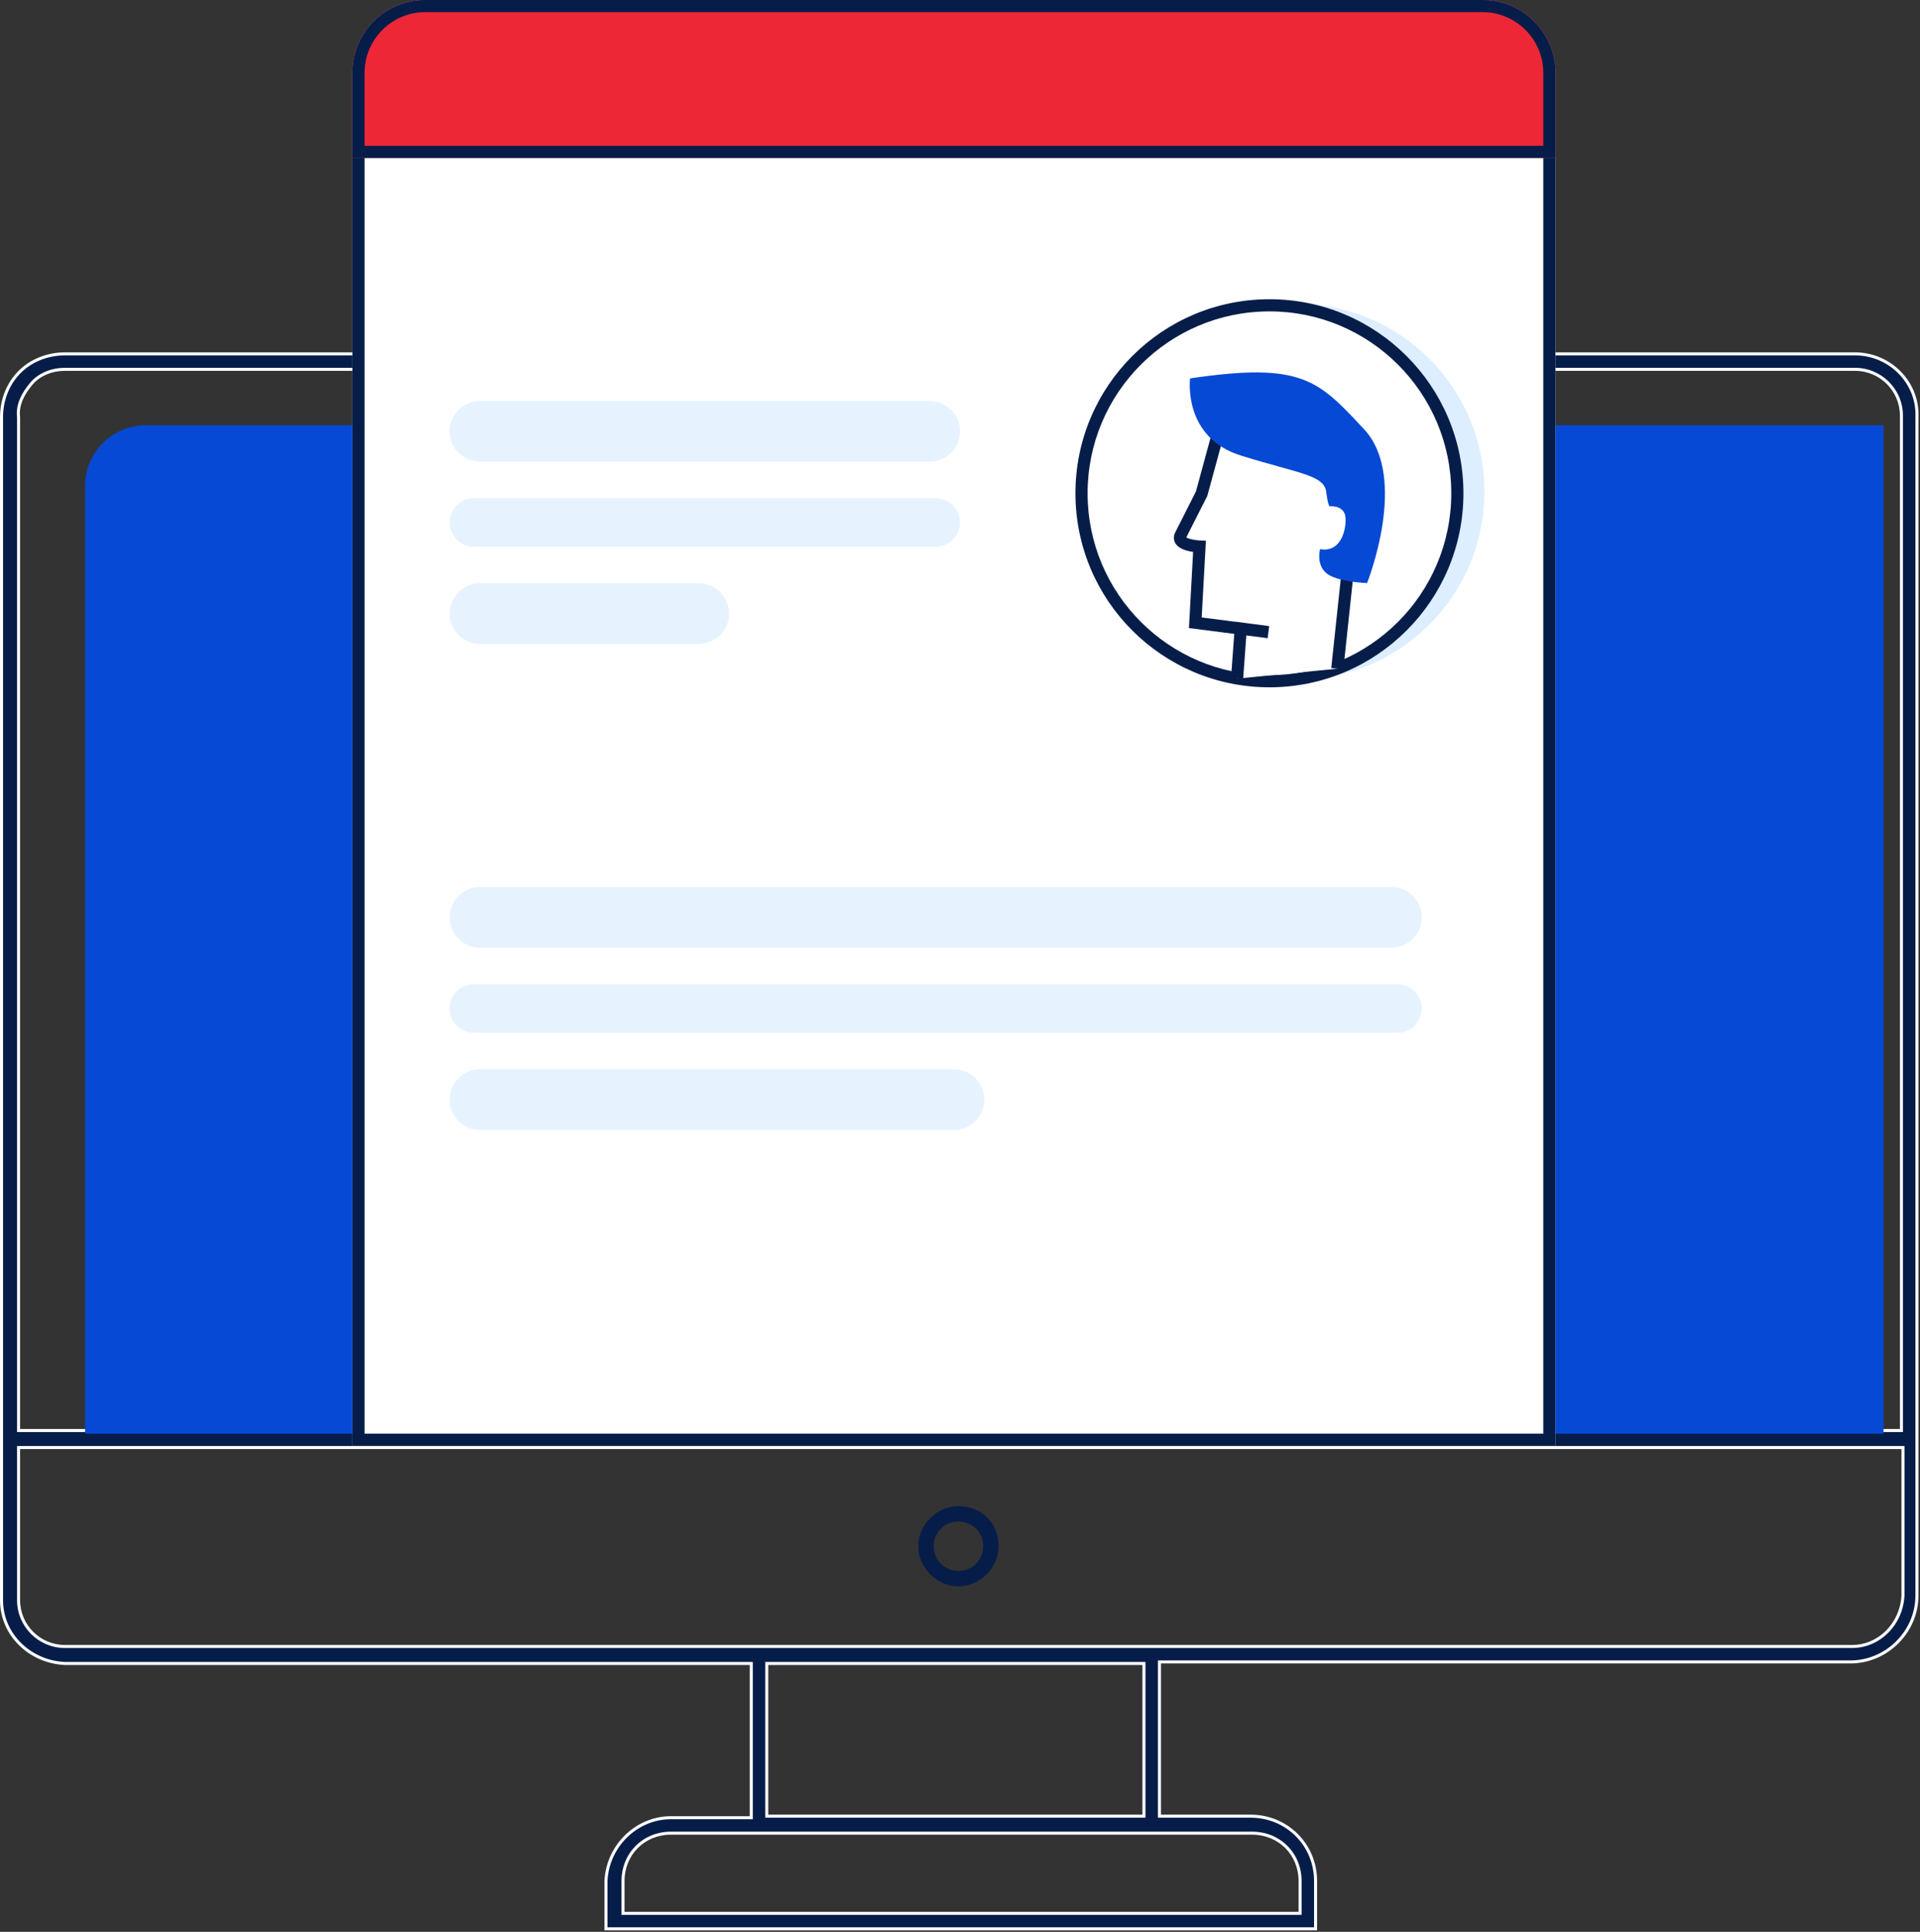 <svg width="158" height="159" viewBox="0 0 158 159" fill="none" xmlns="http://www.w3.org/2000/svg">
<rect x="0" y="0" width="158" height="159" fill="#333333" stroke="none"/>
<path d="M152.657 29H5.343C3.944 29 2.544 29.508 1.527 30.523C0.509 31.539 0 32.935 0 34.332V131.705C0 134.625 2.417 136.91 5.343 137.037H61.699V149.479H55.211C52.285 149.479 49.868 151.891 49.741 154.811V158.873H108.386V154.811C108.386 151.764 105.969 149.352 102.916 149.352H95.538V136.91H152.275C155.328 136.91 157.873 134.371 157.873 131.324V34.332C158 31.412 155.583 29 152.657 29ZM103.043 151.002C105.206 151.002 106.86 152.652 106.86 154.811V157.35H51.395V154.811C51.395 152.652 53.048 151.002 55.211 151.002H103.043ZM94.011 137.037V149.352H63.225V137.037H94.011ZM2.671 31.666C3.308 30.904 4.325 30.523 5.343 30.523H152.657C154.692 30.523 156.346 32.174 156.346 34.205V117.613H120.599H37.019H1.654V34.332C1.527 33.316 2.035 32.428 2.671 31.666ZM152.403 135.387H5.343C3.308 135.387 1.654 133.736 1.654 131.705V119.264H37.019H120.599H156.473V131.324C156.346 133.609 154.565 135.387 152.403 135.387Z" fill="#071D49"/>
<path fill-rule="evenodd" clip-rule="evenodd" d="M61.949 136.787V149.729H55.211C52.426 149.729 50.115 152.026 49.991 154.816V158.623H108.136V154.811C108.136 151.902 105.832 149.602 102.916 149.602H95.288V136.66H152.275C155.191 136.66 157.623 134.233 157.623 131.324V34.321C157.743 31.55 155.448 29.25 152.657 29.25H5.343C4.002 29.25 2.669 29.737 1.703 30.7C0.738 31.664 0.25 32.994 0.25 34.332V131.705C0.25 134.475 2.544 136.663 5.348 136.787H61.949ZM108.386 158.873H49.741V154.811C49.868 151.891 52.285 149.479 55.211 149.479H61.699V137.037H5.343C2.417 136.91 0 134.625 0 131.705V34.332C0 32.935 0.509 31.539 1.527 30.523C2.544 29.508 3.944 29 5.343 29H152.657C155.583 29 158 31.412 157.873 34.332V131.324C157.873 134.371 155.328 136.91 152.275 136.91H95.538V149.352H102.916C105.969 149.352 108.386 151.764 108.386 154.811V158.873ZM107.11 157.6H51.145V154.811C51.145 152.514 52.911 150.752 55.211 150.752H103.043C105.344 150.752 107.11 152.514 107.11 154.811V157.6ZM94.261 136.787V149.602H62.975V136.787H94.261ZM156.596 117.863H1.404V34.347C1.271 33.232 1.834 32.279 2.48 31.506C3.173 30.675 4.269 30.273 5.343 30.273H152.657C154.83 30.273 156.596 32.035 156.596 34.205V117.863ZM1.654 34.332V117.613H156.346V34.205C156.346 32.174 154.692 30.523 152.657 30.523H5.343C4.325 30.523 3.308 30.904 2.671 31.666C2.035 32.428 1.527 33.316 1.654 34.332ZM1.404 119.014H156.723V131.338C156.59 133.743 154.71 135.637 152.403 135.637H5.343C3.17 135.637 1.404 133.875 1.404 131.705V119.014ZM106.86 154.811C106.86 152.652 105.206 151.002 103.043 151.002H55.211C53.048 151.002 51.395 152.652 51.395 154.811V157.35H106.86V154.811ZM94.011 137.037H63.225V149.352H94.011V137.037ZM5.343 135.387H152.403C154.565 135.387 156.346 133.609 156.473 131.324V119.264H1.654V131.705C1.654 133.736 3.308 135.387 5.343 135.387Z" fill="white"/>
<path d="M78.873 123.961C77.092 123.961 75.565 125.484 75.565 127.262C75.565 129.039 77.092 130.562 78.873 130.562C80.654 130.562 82.18 129.039 82.18 127.262C82.18 125.357 80.781 123.961 78.873 123.961ZM78.873 129.293C77.728 129.293 76.837 128.404 76.837 127.262C76.837 126.119 77.728 125.23 78.873 125.23C80.018 125.23 80.908 126.119 80.908 127.262C80.908 128.404 80.018 129.293 78.873 129.293Z" fill="#071D49"/>
<path d="M7 40C7 37.239 9.239 35 12 35H155V118H7V40Z" fill="#0649D5"/>
<path d="M29 6C29 2.686 31.686 0 35 0H122C125.314 0 128 2.686 128 6V119H29V6Z" fill="white"/>
<path fill-rule="evenodd" clip-rule="evenodd" d="M122 1H35C32.239 1 30 3.239 30 6V118H127V6C127 3.239 124.761 1 122 1ZM35 0C31.686 0 29 2.686 29 6V119H128V6C128 2.686 125.314 0 122 0H35Z" fill="#071D49"/>
<path d="M122.15 40.47C122.15 49.013 115.227 55.939 106.686 55.939C98.145 55.939 91.222 49.013 91.222 40.47C91.222 31.926 98.145 25 106.686 25C115.227 25 122.15 31.926 122.15 40.47Z" fill="#DCEEFF"/>
<path d="M104.464 56.068C113.005 56.068 119.928 49.142 119.928 40.598C119.928 32.054 113.005 25.128 104.464 25.128C95.924 25.128 89 32.054 89 40.598C89 49.142 95.924 56.068 104.464 56.068Z" fill="white"/>
<path fill-rule="evenodd" clip-rule="evenodd" d="M104.464 25.628C96.2 25.628 89.5 32.33 89.5 40.598C89.5 48.866 96.2 55.568 104.464 55.568C112.729 55.568 119.428 48.866 119.428 40.598C119.428 32.33 112.729 25.628 104.464 25.628ZM88.5 40.598C88.5 31.778 95.647 24.628 104.464 24.628C113.281 24.628 120.428 31.778 120.428 40.598C120.428 49.418 113.281 56.568 104.464 56.568C95.647 56.568 88.5 49.418 88.5 40.598Z" fill="#071D49"/>
<path d="M110.049 55.036L110.822 47.774L111.423 42.403C111.423 42.403 110.349 35.828 107.557 34.539C104.765 33.25 100.684 34.024 100.684 34.024C100.684 34.024 100.383 35.098 100.04 36.387C99.524 38.278 98.88 40.641 98.88 40.641C98.88 40.641 97.591 43.176 97.162 44.036C96.732 44.895 98.708 44.981 98.708 44.981L98.365 51.255L104.378 52.029L102.102 51.728L101.801 55.853" fill="white"/>
<path fill-rule="evenodd" clip-rule="evenodd" d="M103.062 33.298C104.457 33.265 106.267 33.393 107.767 34.085C108.594 34.467 109.249 35.215 109.764 36.049C110.285 36.89 110.695 37.871 111.01 38.793C111.326 39.717 111.552 40.597 111.699 41.245C111.773 41.569 111.827 41.837 111.863 42.024C111.881 42.118 111.894 42.191 111.903 42.242L111.913 42.3L111.916 42.316L111.916 42.32L111.916 42.322C111.917 42.322 111.917 42.322 111.423 42.403L111.916 42.322L111.928 42.39L111.319 47.827L111.319 47.83L110.546 55.089L109.551 54.983L110.325 47.721L110.325 47.719L110.918 42.418L110.918 42.416C110.91 42.369 110.897 42.3 110.88 42.212C110.847 42.034 110.795 41.778 110.724 41.466C110.582 40.841 110.365 39.997 110.064 39.116C109.762 38.233 109.38 37.329 108.914 36.575C108.443 35.813 107.917 35.256 107.347 34.993C106.055 34.397 104.429 34.266 103.085 34.298C102.421 34.313 101.84 34.368 101.426 34.419C101.292 34.436 101.176 34.452 101.08 34.466C101.051 34.572 101.014 34.703 100.973 34.854C100.855 35.283 100.694 35.873 100.523 36.516L100.522 36.519L99.362 40.772L98.88 40.641L99.326 40.868L99.118 41.277C98.99 41.528 98.816 41.872 98.628 42.242C98.26 42.968 97.842 43.794 97.623 44.231C97.675 44.264 97.769 44.308 97.914 44.351C98.098 44.405 98.301 44.438 98.466 44.458C98.547 44.468 98.615 44.474 98.662 44.477C98.685 44.479 98.704 44.48 98.715 44.481L98.728 44.482L98.73 44.482L99.235 44.504L98.889 50.818L101.641 51.172L101.642 51.163L104.442 51.532L104.444 51.533L104.315 52.524L102.561 52.299L102.3 55.889L101.302 55.816L101.568 52.171L97.84 51.692L98.183 45.429C98.017 45.404 97.823 45.366 97.633 45.311C97.394 45.24 97.082 45.12 96.863 44.894C96.745 44.772 96.642 44.607 96.611 44.399C96.579 44.191 96.625 43.991 96.715 43.812C96.93 43.381 97.36 42.531 97.736 41.79C97.924 41.419 98.099 41.075 98.226 40.824L98.411 40.46L99.557 36.257C99.729 35.611 99.89 35.02 100.009 34.589C100.068 34.374 100.116 34.199 100.15 34.078L100.202 33.89L100.684 34.024C100.591 33.532 100.591 33.532 100.591 33.532L100.593 33.532L100.596 33.532L100.606 33.529L100.644 33.523C100.677 33.517 100.725 33.509 100.786 33.499C100.909 33.48 101.085 33.454 101.304 33.427C101.743 33.373 102.357 33.315 103.062 33.298ZM100.684 34.024L100.591 33.532L100.286 33.59L100.202 33.89L100.684 34.024ZM98.88 40.641L99.326 40.868L99.349 40.822L99.362 40.772L98.88 40.641Z" fill="#071D49"/>
<path d="M97.935 31.145C97.935 31.145 97.29 36 102.145 37.504C106.999 39.008 109.018 39.094 109.146 40.555C109.275 41.544 109.404 41.672 109.404 41.672C109.404 41.672 110.478 41.544 110.693 42.403C110.865 43.262 110.478 45.54 108.631 45.196C108.631 45.196 108.287 46.442 109.146 47.173C110.006 47.903 112.497 47.989 112.497 47.989C112.497 47.989 115.976 39.309 112.239 35.313C108.502 31.316 107.17 29.769 97.935 31.145Z" fill="#0649D5"/>
<path d="M37 43C37 41.895 37.895 41 39 41H77C78.105 41 79 41.895 79 43C79 44.105 78.105 45 77 45H39C37.895 45 37 44.105 37 43Z" fill="#E6F3FF"/>
<path d="M37 83C37 81.895 37.895 81 39 81H115C116.105 81 117 81.895 117 83C117 84.105 116.105 85 115 85H39C37.895 85 37 84.105 37 83Z" fill="#E6F3FF"/>
<path d="M37 35.5C37 34.119 38.119 33 39.5 33H76.5C77.881 33 79 34.119 79 35.5C79 36.881 77.881 38 76.5 38H39.5C38.119 38 37 36.881 37 35.5Z" fill="#E6F3FF"/>
<path d="M37 75.5C37 74.119 38.119 73 39.5 73H114.5C115.881 73 117 74.119 117 75.5C117 76.881 115.881 78 114.5 78H39.5C38.119 78 37 76.881 37 75.5Z" fill="#E6F3FF"/>
<path d="M37 50.5C37 49.119 38.119 48 39.5 48H57.5C58.881 48 60 49.119 60 50.5C60 51.881 58.881 53 57.5 53H39.5C38.119 53 37 51.881 37 50.5Z" fill="#E6F3FF"/>
<path d="M37 90.5C37 89.119 38.119 88 39.5 88H78.5C79.881 88 81 89.119 81 90.5C81 91.881 79.881 93 78.5 93H39.5C38.119 93 37 91.881 37 90.5Z" fill="#E6F3FF"/>
<path d="M29 6C29 2.686 31.686 0 35 0H122C125.314 0 128 2.686 128 6V13H29V6Z" fill="#EE2737"/>
<path fill-rule="evenodd" clip-rule="evenodd" d="M122 1H35C32.239 1 30 3.239 30 6V12H127V6C127 3.239 124.761 1 122 1ZM35 0C31.686 0 29 2.686 29 6V13H128V6C128 2.686 125.314 0 122 0H35Z" fill="#071D49"/>
</svg>
